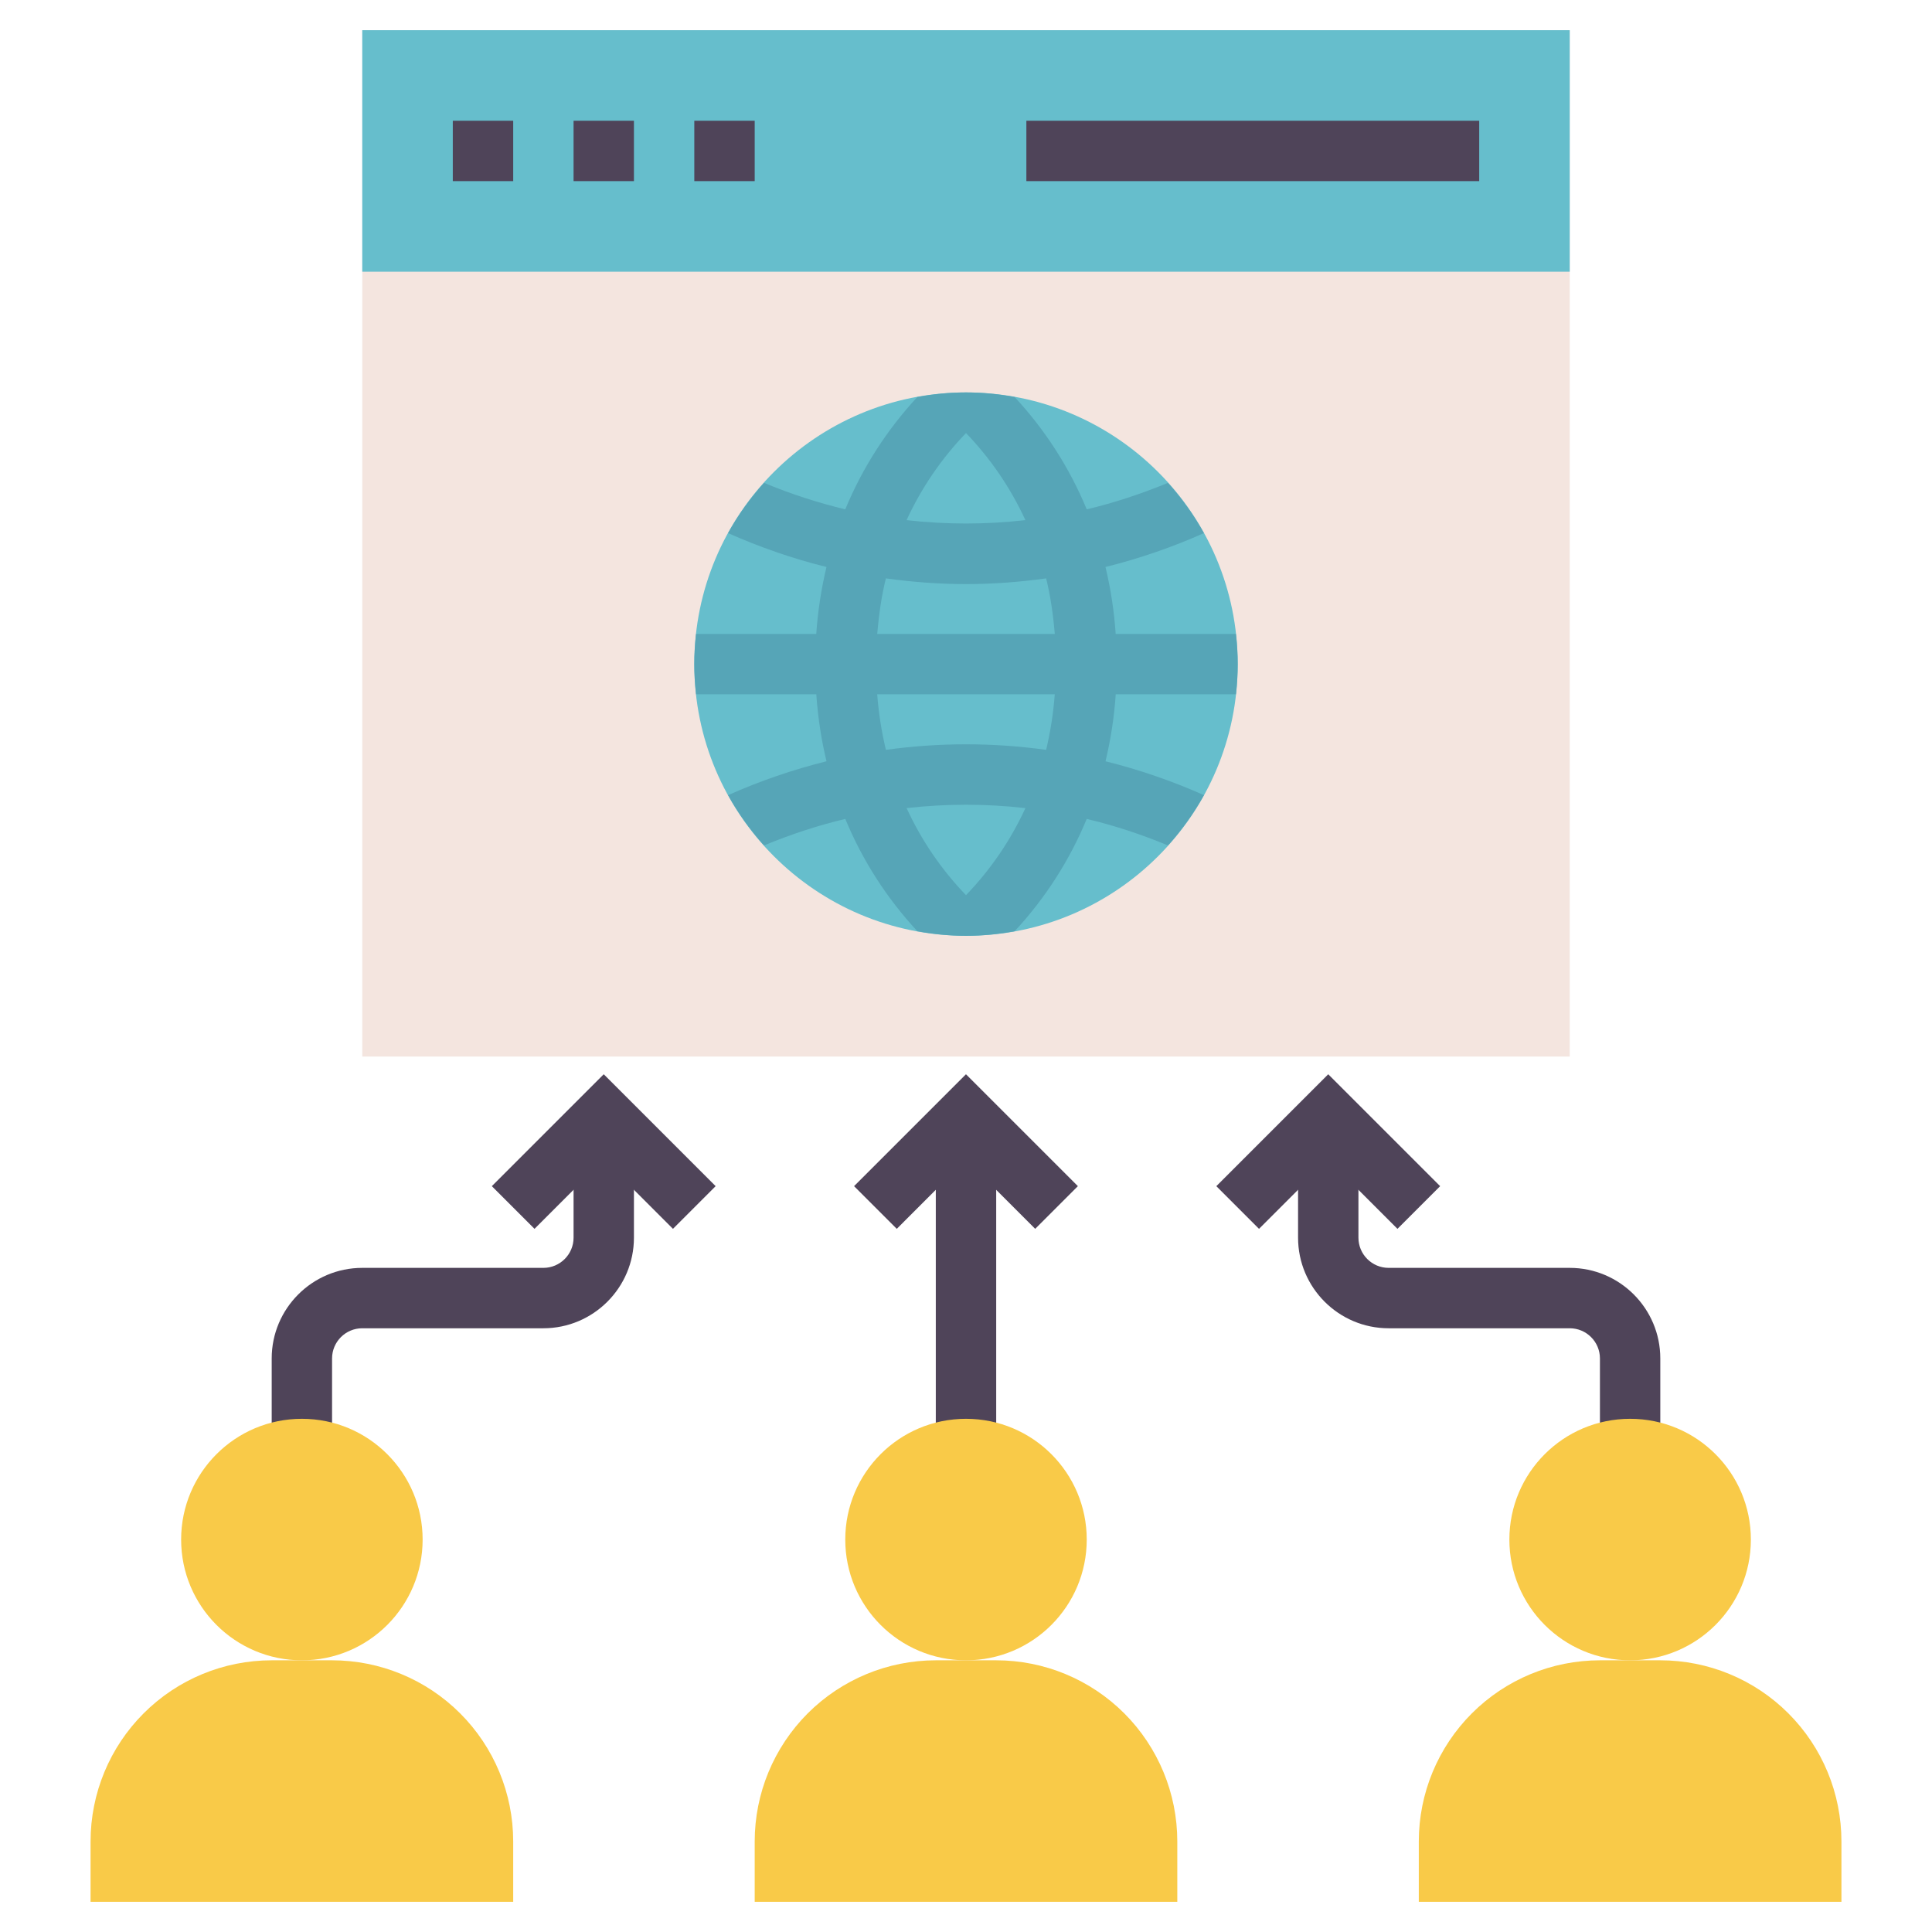<svg width="65" height="65" viewBox="0 0 65 65" fill="none" xmlns="http://www.w3.org/2000/svg">
<path d="M12.188 1.016H52.812V35.547H12.188V1.016Z" fill="#F4E5DF"/>
<path d="M12.188 1.016H52.812V9.141H12.188V1.016Z" fill="#66BECC"/>
<path d="M15.234 4.062H17.266V6.094H15.234V4.062ZM19.297 4.062H21.328V6.094H19.297V4.062ZM23.359 4.062H25.391V6.094H23.359V4.062ZM34.531 4.062H49.766V6.094H34.531V4.062Z" fill="#4F4459"/>
<path d="M32.5 31.484C37.548 31.484 41.641 27.392 41.641 22.344C41.641 17.296 37.548 13.203 32.5 13.203C27.452 13.203 23.359 17.296 23.359 22.344C23.359 27.392 27.452 31.484 32.5 31.484Z" fill="#66BECC"/>
<path d="M40.506 26.752C39.438 26.276 38.329 25.895 37.194 25.612C37.371 24.872 37.486 24.119 37.538 23.359H41.582C41.618 23.025 41.641 22.687 41.641 22.344C41.641 22 41.618 21.662 41.581 21.328H37.536C37.485 20.569 37.37 19.816 37.193 19.076C38.328 18.793 39.437 18.412 40.505 17.936C40.167 17.328 39.76 16.761 39.294 16.245C38.4 16.614 37.488 16.916 36.562 17.136C35.985 15.742 35.163 14.462 34.136 13.357C33.605 13.261 33.06 13.203 32.5 13.203C31.94 13.203 31.395 13.261 30.863 13.357C29.836 14.463 29.015 15.742 28.438 17.136C27.505 16.912 26.591 16.614 25.706 16.245C25.239 16.761 24.832 17.328 24.494 17.936C25.573 18.413 26.68 18.798 27.806 19.076C27.629 19.816 27.514 20.569 27.462 21.328H23.418C23.382 21.662 23.359 22 23.359 22.344C23.359 22.687 23.382 23.025 23.419 23.359H27.463C27.52 24.164 27.638 24.917 27.807 25.612C26.672 25.895 25.564 26.276 24.495 26.752C24.833 27.359 25.24 27.927 25.706 28.443C26.6 28.074 27.512 27.771 28.439 27.552C29.015 28.946 29.837 30.225 30.864 31.33C31.395 31.427 31.94 31.484 32.5 31.484C33.06 31.484 33.605 31.427 34.137 31.33C35.164 30.225 35.985 28.945 36.562 27.552C37.489 27.771 38.401 28.073 39.294 28.443C39.761 27.927 40.168 27.359 40.506 26.752ZM32.5 14.57C33.326 15.427 34.001 16.418 34.498 17.499C33.17 17.651 31.829 17.651 30.501 17.499C30.998 16.418 31.674 15.427 32.5 14.57ZM32.5 30.117C31.674 29.26 30.999 28.27 30.502 27.188C31.83 27.037 33.171 27.037 34.499 27.188C34.002 28.27 33.326 29.26 32.5 30.117ZM35.196 25.228C33.407 24.979 31.593 24.979 29.805 25.228C29.658 24.614 29.56 23.989 29.513 23.359H35.486C35.44 23.989 35.342 24.614 35.196 25.228ZM29.514 21.328C29.57 20.663 29.661 20.032 29.805 19.459C30.699 19.583 31.599 19.651 32.5 19.651C33.401 19.651 34.301 19.583 35.196 19.459C35.339 20.032 35.431 20.663 35.487 21.328H29.514Z" fill="#56A5B7"/>
<path d="M34.828 41.343L32.499 39.014L30.171 41.343L28.734 39.907L32.499 36.142L36.264 39.907L34.828 41.343ZM47.016 41.343L44.687 39.014L42.358 41.343L40.922 39.907L44.687 36.142L48.452 39.907L47.016 41.343Z" fill="#4F4459"/>
<path d="M31.484 37.578H33.516V48.75H31.484V37.578ZM55.859 48.75H53.828V45.703C53.828 45.144 53.373 44.688 52.812 44.688H46.719C45.039 44.688 43.672 43.321 43.672 41.641V37.578H45.703V41.641C45.703 42.2 46.158 42.656 46.719 42.656H52.812C54.492 42.656 55.859 44.023 55.859 45.703V48.75Z" fill="#4F4459"/>
<path d="M32.5 55.859C34.744 55.859 36.562 54.041 36.562 51.797C36.562 49.553 34.744 47.734 32.5 47.734C30.256 47.734 28.438 49.553 28.438 51.797C28.438 54.041 30.256 55.859 32.5 55.859Z" fill="#F9CA48"/>
<path d="M22.641 41.343L20.312 39.014L17.983 41.343L16.547 39.907L20.312 36.142L24.077 39.907L22.641 41.343Z" fill="#4F4459"/>
<path d="M11.172 48.75H9.141V45.703C9.141 44.023 10.508 42.656 12.188 42.656H18.281C18.842 42.656 19.297 42.2 19.297 41.641V37.578H21.328V41.641C21.328 43.321 19.961 44.688 18.281 44.688H12.188C11.627 44.688 11.172 45.144 11.172 45.703V48.75Z" fill="#4F4459"/>
<path d="M39.609 63.984H25.391V61.953C25.391 60.337 26.033 58.787 27.175 57.644C28.318 56.501 29.868 55.859 31.484 55.859H33.516C35.132 55.859 36.682 56.501 37.825 57.644C38.967 58.787 39.609 60.337 39.609 61.953V63.984Z" fill="#F9CA48"/>
<path d="M54.844 55.859C57.087 55.859 58.906 54.041 58.906 51.797C58.906 49.553 57.087 47.734 54.844 47.734C52.6 47.734 50.781 49.553 50.781 51.797C50.781 54.041 52.6 55.859 54.844 55.859Z" fill="#F9CA48"/>
<path d="M61.953 63.984H47.734V61.953C47.734 60.337 48.376 58.787 49.519 57.644C50.662 56.501 52.212 55.859 53.828 55.859H55.859C57.475 55.859 59.026 56.501 60.168 57.644C61.311 58.787 61.953 60.337 61.953 61.953V63.984Z" fill="#F9CA48"/>
<path d="M10.156 55.859C12.4 55.859 14.219 54.041 14.219 51.797C14.219 49.553 12.4 47.734 10.156 47.734C7.913 47.734 6.094 49.553 6.094 51.797C6.094 54.041 7.913 55.859 10.156 55.859Z" fill="#F9CA48"/>
<path d="M3.047 63.984H17.266V61.953C17.266 60.337 16.624 58.787 15.481 57.644C14.338 56.501 12.788 55.859 11.172 55.859H9.141C7.524 55.859 5.974 56.501 4.832 57.644C3.689 58.787 3.047 60.337 3.047 61.953V63.984Z" fill="#F9CA48"/>
</svg>
